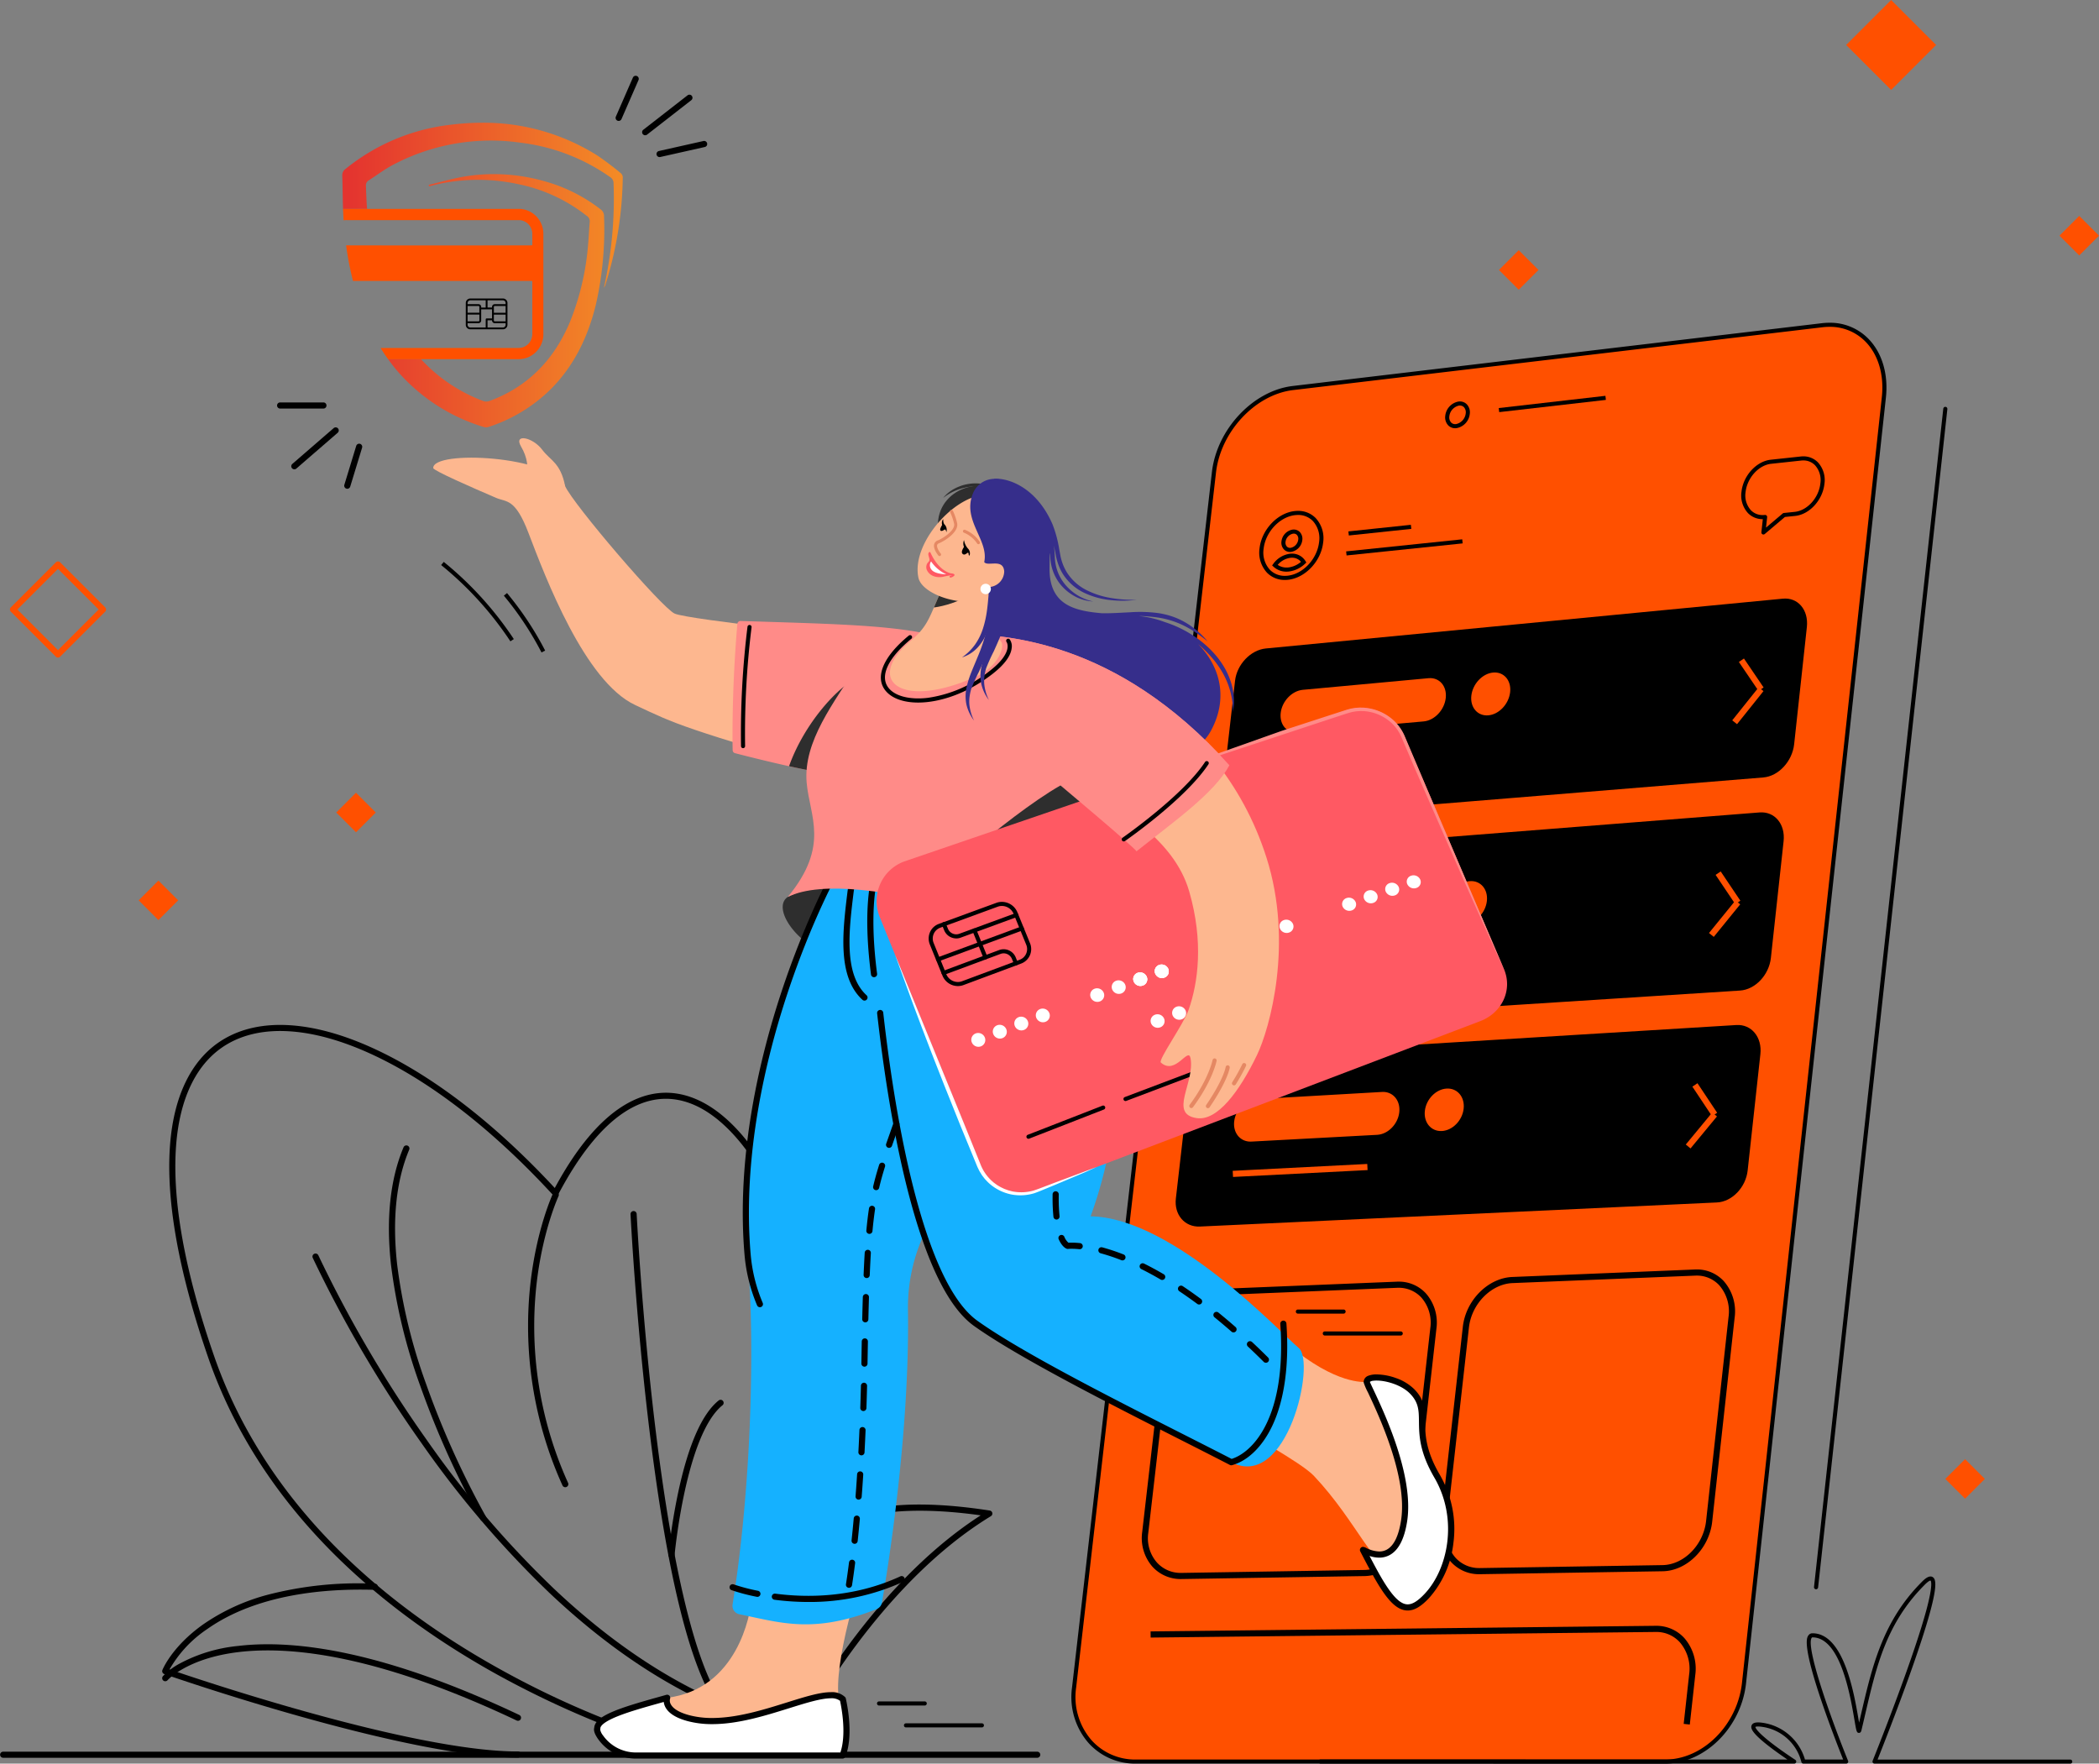 <?xml version="1.0" encoding="UTF-8"?>
<svg xmlns="http://www.w3.org/2000/svg" xmlns:xlink="http://www.w3.org/1999/xlink" id="Group_294" data-name="Group 294" width="598.608" height="502.965" viewBox="0 0 598.608 502.965">
  <rect x="0" y="0" width="598.608" height="502.965" fill="#808080" stroke="none"/>
  <defs>
    <clipPath id="clip-path">
      <path id="Clip_5" data-name="Clip 5" d="M0,0H11.273V11.273H0Z" fill="none"></path>
    </clipPath>
    <linearGradient id="linear-gradient" x1="0.023" y1="0.5" x2="1.161" y2="0.5" gradientUnits="objectBoundingBox">
      <stop offset="0" stop-color="#e4342f"></stop>
      <stop offset="1" stop-color="#f69a24"></stop>
    </linearGradient>
    <linearGradient id="linear-gradient-2" x1="-0.182" y1="0.5" x2="1.295" y2="0.5" xlink:href="#linear-gradient"></linearGradient>
  </defs>
  <path id="Fill_1" data-name="Fill 1" d="M12.828,0,0,12.829,12.828,25.657,25.656,12.829Z" transform="translate(526.499)" fill="#ff5000"></path>
  <g id="Group_293" data-name="Group 293" transform="translate(0 21.639)">
    <path id="Fill_2" data-name="Fill 2" d="M13.7,27.408a.867.867,0,0,1-.619-.257L.256,14.323a.876.876,0,0,1,0-1.238L13.085.256a.876.876,0,0,1,1.238,0L27.152,13.085a.876.876,0,0,1,0,1.238L14.323,27.151A.867.867,0,0,1,13.7,27.408Zm0-25.294h0L2.114,13.7,13.7,25.294,25.295,13.7,13.7,2.114Z" transform="translate(2.837 138.482)" fill="#ff5000"></path>
    <g id="Group_6" data-name="Group 6" transform="translate(587.335 39.936)">
      <path id="Clip_5-2" data-name="Clip 5" d="M0,0H11.273V11.273H0Z" fill="none"></path>
      <g id="Group_6-2" data-name="Group 6" clip-path="url(#clip-path)">
        <path id="Fill_4" data-name="Fill 4" d="M11.273,5.636,5.636,11.273,0,5.636,5.636,0Z" fill="#ff5000"></path>
      </g>
    </g>
    <path id="Fill_7" data-name="Fill 7" d="M11.273,5.636,5.636,11.273,0,5.636,5.636,0Z" transform="translate(554.782 394.495)" fill="#ff5000"></path>
    <path id="Fill_9" data-name="Fill 9" d="M11.273,5.636,5.636,11.273,0,5.636,5.636,0Z" transform="translate(39.543 229.488)" fill="#ff5000"></path>
    <path id="Fill_11" data-name="Fill 11" d="M11.273,5.636,5.636,11.273,0,5.636,5.636,0Z" transform="translate(427.486 49.714)" fill="#ff5000"></path>
    <path id="Fill_13" data-name="Fill 13" d="M11.273,5.636,5.636,11.273,0,5.636,5.636,0Z" transform="translate(95.892 204.438)" fill="#ff5000"></path>
    <path id="Fill_15" data-name="Fill 15" d="M223.892,209a.868.868,0,0,1-.786-1.236,203.363,203.363,0,0,1,15.57-26.227c8.863-12.765,23.056-30.138,41.01-41.675-12.534-1.757-28.825-2.509-39.775,2.7-6.862,3.268-8.364,7.4-8.379,7.444a.868.868,0,0,1-1.653-.526,127.974,127.974,0,0,0,4.805-38.759,163.465,163.465,0,0,0-5.508-38.846c-3.294-12.222-7.9-23.2-13.311-31.758-5.589-8.831-11.947-14.884-18.387-17.506-13.315-5.419-26.56,3.5-38.3,25.782a.868.868,0,0,1-1.407.183C140.425,29.687,122.213,15.641,105.1,7.96,96.927,4.29,89.292,2.222,82.408,1.811c-6.9-.414-12.87.855-17.751,3.766-8.4,5.014-13.4,15-14.439,28.874-1.172,15.613,2.465,35.76,10.809,59.881C67.9,114.194,79.5,132.487,95.52,148.7c12.83,12.99,28.505,24.685,46.589,34.761a256.156,256.156,0,0,0,58.6,23.825.868.868,0,0,1-.2,1.712H.868a.868.868,0,0,1,0-1.735H194.075A268.637,268.637,0,0,1,141.307,185c-18.236-10.156-34.05-21.952-47-35.061C78.1,133.535,66.347,115.016,59.388,94.9,50.966,70.554,47.3,50.172,48.488,34.321,49.574,19.857,54.858,9.4,63.768,4.087,68.953.994,75.263-.352,82.511.078c7.094.423,14.934,2.543,23.3,6.3,17.051,7.654,35.153,21.519,52.406,40.129,6.145-11.386,12.765-19.3,19.691-23.534,6.644-4.062,13.449-4.722,20.225-1.964,13.455,5.477,25.686,24.326,32.719,50.419a165.231,165.231,0,0,1,5.567,39.265,133.417,133.417,0,0,1-3.607,34.617,22.945,22.945,0,0,1,6.131-4.2c9.66-4.7,24.239-5.577,43.334-2.616a.868.868,0,0,1,.318,1.6c-18.635,11.337-33.383,29.321-42.474,42.41a209.889,209.889,0,0,0-14.838,24.766l70.493-.006a.868.868,0,1,1,0,1.735Z" transform="translate(0 270.656)"></path>
    <path id="Fill_17" data-name="Fill 17" d="M116.345,141.852a.872.872,0,0,1-.342-.069c-16.435-6.966-32.76-18.062-48.521-32.977A285.67,285.67,0,0,1,31.034,66.1,356.23,356.23,0,0,1,.077,13.347a.876.876,0,1,1,1.6-.718A354.444,354.444,0,0,0,32.485,65.12,283.8,283.8,0,0,0,68.7,107.546c14.756,13.962,29.993,24.535,45.337,31.463-7.313-12.473-13.4-38.691-18.122-78.042C92.158,29.629,90.722,1.2,90.708.919a.876.876,0,0,1,1.75-.087c.014.283,1.448,28.657,5.2,59.936,3.453,28.791,9.621,65.989,19.4,79.7a.876.876,0,0,1-.713,1.384" transform="translate(89.112 323.737)"></path>
    <path id="Fill_19" data-name="Fill 19" d="M10.614,84.275a.876.876,0,0,1-.8-.518A110.185,110.185,0,0,1,.8,25.116C2.652,10.157,6.934.891,7.116.5A.876.876,0,0,1,8.7,1.247C8.659,1.34,4.34,10.7,2.533,25.4a108.438,108.438,0,0,0,8.88,57.638.876.876,0,0,1-.8,1.235" transform="translate(150.594 318.223)"></path>
    <path id="Fill_21" data-name="Fill 21" d="M26.9,107.148a.875.875,0,0,1-.758-.436,252.01,252.01,0,0,1-17.2-38.136A157.754,157.754,0,0,1,.589,33.99C-.85,20.879.351,9.624,4.158.538a.876.876,0,1,1,1.615.677C2.084,10.021.925,20.978,2.328,33.784a155.954,155.954,0,0,0,8.258,34.184,250.143,250.143,0,0,0,17.071,37.865.876.876,0,0,1-.757,1.315" transform="translate(110.916 305.04)"></path>
    <path id="Fill_23" data-name="Fill 23" d="M.877,45.073c-.027,0-.053,0-.08,0A.876.876,0,0,1,0,44.118,168.838,168.838,0,0,1,2.935,25.647C5.81,12.535,9.624,3.972,14.27.2a.876.876,0,1,1,1.1,1.359C4.961,10.018,1.779,43.935,1.748,44.277a.876.876,0,0,1-.871.8" transform="translate(190.635 377.595)"></path>
    <path id="Fill_25" data-name="Fill 25" d="M.586,25.837a.876.876,0,0,1-.523-1.152c.109-.271,2.762-6.723,11.625-13.014a58.757,58.757,0,0,1,18.5-8.476A103.155,103.155,0,0,1,60.684.07a.876.876,0,0,1-.027,1.751h-.029c-13.934-.441-33.542,1.137-47.81,11.2A34.455,34.455,0,0,0,2.093,24.5c8.257,2.838,69.207,23.418,99.373,23.418a.876.876,0,1,1,0,1.752C68.933,49.674,1.265,26.075.586,25.837Z" transform="translate(46.257 429.944)"></path>
    <path id="Fill_27" data-name="Fill 27" d="M101.466,21.829a.875.875,0,0,1-.375-.085C83.328,13.324,67.029,7.484,52.647,4.388,41.164,1.915,30.877,1.176,22.071,2.193,7.147,3.916,1.6,10.176,1.541,10.239A.876.876,0,0,1,.208,9.1,18.968,18.968,0,0,1,5.121,5.434,44.323,44.323,0,0,1,21.62.483C30.618-.592,41.11.13,52.8,2.63c14.566,3.114,31.065,9.012,49.037,17.532a.876.876,0,0,1-.376,1.668" transform="translate(46.257 447.285)"></path>
    <path id="Fill_29" data-name="Fill 29" d="M.585,337.2a.6.6,0,0,1-.064,0A.584.584,0,0,1,0,336.557L36.866.52a.584.584,0,1,1,1.161.127L1.164,336.684a.584.584,0,0,1-.58.52" transform="translate(517.335 94.393)"></path>
    <path id="Fill_31" data-name="Fill 31" d="M168.69,409.755H17.744c-11.076,0-18.951-9.451-17.591-21.118L40.039,42.083C41.4,30.119,51.479,19.348,62.555,18.034L213.5.125c11.075-1.314,18.951,7.884,17.591,20.536L191.206,387.392c-1.36,12.355-11.441,22.363-22.516,22.363" transform="translate(306.162 70.987)" fill="#ff5000"></path>
    <path id="Fill_33" data-name="Fill 33" d="M169.277,410.921H18.33a17.83,17.83,0,0,1-13.523-5.947A19.928,19.928,0,0,1,.159,389.152L40.045,42.6c1.387-12.2,11.717-23.22,23.027-24.562L214.018.128A18.184,18.184,0,0,1,216.151,0,15.224,15.224,0,0,1,227.1,4.4c4.009,3.966,5.891,10.128,5.162,16.907L192.372,388.038C190.984,400.656,180.623,410.921,169.277,410.921ZM216.145,1.168a17.037,17.037,0,0,0-1.989.119L63.21,19.2c-10.8,1.282-20.675,11.839-22,23.535L1.319,389.287a18.775,18.775,0,0,0,4.36,14.91,16.675,16.675,0,0,0,12.651,5.557H169.277c10.77,0,20.61-9.8,21.936-21.843L231.1,21.181c.691-6.423-1.066-12.237-4.822-15.951A14.084,14.084,0,0,0,216.145,1.168Z" transform="translate(305.576 70.405)"></path>
    <path id="Fill_35" data-name="Fill 35" d="M154.358,51.021,6.918,63.065C2.6,63.418-.471,59.935.06,55.285L3.686,23.437c.53-4.662,4.46-8.779,8.778-9.2L159.9.033c4.318-.416,7.388,3.212,6.858,8.1l-3.626,33.414c-.53,4.879-4.46,9.119-8.778,9.472" transform="translate(348.536 149.059)"></path>
    <path id="Fill_37" data-name="Fill 37" d="M40.807,12.348,4.972,15.531c-3.1.276-5.31-2.225-4.929-5.586S3.248,3.624,6.351,3.337L42.187.022c3.1-.287,5.31,2.245,4.929,5.655s-3.205,6.4-6.309,6.671" transform="translate(365.193 171.752)" fill="#ff5000"></path>
    <path id="Fill_39" data-name="Fill 39" d="M.151,4.3,0,2.55,29.608,0l.151,1.746Z" transform="translate(364.776 193.296)" fill="#ff5000"></path>
    <path id="Fill_41" data-name="Fill 41" d="M5.609,9.247,0,.984,1.45,0,7.058,8.263Z" transform="translate(495.902 166.157)" fill="#ff5000"></path>
    <path id="Fill_43" data-name="Fill 43" d="M1.368,10.522,0,9.428,7.539,0,8.907,1.094Z" transform="translate(494.013 174.365)" fill="#ff5000"></path>
    <path id="Fill_45" data-name="Fill 45" d="M11.106,5.622C10.731,9,7.95,11.952,4.9,12.223S-.333,9.989.042,6.625,3.2.3,6.253.022s5.228,2.225,4.853,5.6" transform="translate(419.564 170.141)" fill="#ff5000"></path>
    <path id="Fill_47" data-name="Fill 47" d="M154.358,50.816,6.918,60.27C2.6,60.547-.471,57.018.06,52.387L3.686,20.666c.53-4.643,4.46-8.684,8.778-9.024L159.9.022c4.318-.34,7.388,3.334,6.858,8.206l-3.626,33.287c-.53,4.86-4.46,9.024-8.778,9.3" transform="translate(341.902 210.035)"></path>
    <path id="Fill_49" data-name="Fill 49" d="M40.807,12.292,4.972,14.846c-3.1.221-5.31-2.313-4.929-5.661A7.385,7.385,0,0,1,6.351,2.7L42.187.015c3.1-.232,5.31,2.333,4.929,5.729s-3.205,6.327-6.309,6.548" transform="translate(358.559 230.924)" fill="#ff5000"></path>
    <path id="Fill_51" data-name="Fill 51" d="M.12,5.38,0,3.633,52.982,0l.12,1.748Z" transform="translate(358.158 250.587)" fill="#ff5000"></path>
    <path id="Fill_53" data-name="Fill 53" d="M5.609,9.322,0,.977,1.454,0,7.063,8.344Z" transform="translate(489.267 226.886)" fill="#ff5000"></path>
    <path id="Fill_55" data-name="Fill 55" d="M1.359,10.383,0,9.279,7.539,0,8.9,1.1Z" transform="translate(487.384 235.167)" fill="#ff5000"></path>
    <path id="Fill_57" data-name="Fill 57" d="M11.106,5.688C10.731,9.049,7.95,11.95,4.9,12.168S-.333,9.847.042,6.5,3.2.243,6.253.014s5.228,2.311,4.853,5.674" transform="translate(412.931 229.637)" fill="#ff5000"></path>
    <path id="Fill_59" data-name="Fill 59" d="M154.358,50.613,6.918,57.482C2.6,57.683-.471,54.108.06,49.5L3.686,17.9c.53-4.624,4.46-8.589,8.778-8.853L159.9.013c4.318-.265,7.388,3.456,6.858,8.31l-3.626,33.16c-.53,4.841-4.46,8.929-8.778,9.13" transform="translate(335.28 270.674)"></path>
    <path id="Fill_61" data-name="Fill 61" d="M40.807,12.237,4.971,14.163c-3.1.167-5.31-2.4-4.928-5.735A7.214,7.214,0,0,1,6.351,2.066L42.187.009c3.1-.178,5.31,2.421,4.929,5.8s-3.205,6.259-6.309,6.425" transform="translate(351.936 289.763)" fill="#ff5000"></path>
    <path id="Fill_63" data-name="Fill 63" d="M.09,3.708,0,1.958,38.373,0l.09,1.749Z" transform="translate(351.551 310.307)" fill="#ff5000"></path>
    <path id="Fill_65" data-name="Fill 65" d="M5.609,9.4,0,.971,1.458,0,7.067,8.426Z" transform="translate(482.642 287.282)" fill="#ff5000"></path>
    <path id="Fill_67" data-name="Fill 67" d="M1.351,10.245,0,9.13,7.539,0,8.89,1.116Z" transform="translate(480.766 295.635)" fill="#ff5000"></path>
    <path id="Fill_69" data-name="Fill 69" d="M11.106,5.755C10.731,9.1,7.95,11.95,4.9,12.115S-.333,9.707.042,6.37,3.2.184,6.253.008s5.228,2.4,4.853,5.747" transform="translate(406.308 288.799)" fill="#ff5000"></path>
    <path id="Fill_71" data-name="Fill 71" d="M2.861,7.636a2.734,2.734,0,0,1-1.976-.8A3.315,3.315,0,0,1,.025,4.089,4.622,4.622,0,0,1,3.813.022,3.238,3.238,0,0,1,4.192,0,2.723,2.723,0,0,1,6.158.8a3.32,3.32,0,0,1,.861,2.753A4.615,4.615,0,0,1,3.23,7.615,3.217,3.217,0,0,1,2.861,7.636ZM4.189,1.168a2.017,2.017,0,0,0-.241.014A3.512,3.512,0,0,0,1.186,4.218a2.166,2.166,0,0,0,.523,1.793,1.592,1.592,0,0,0,1.15.457A2.121,2.121,0,0,0,3.1,6.455,3.508,3.508,0,0,0,5.859,3.42a2.167,2.167,0,0,0-.525-1.8A1.584,1.584,0,0,0,4.189,1.168Z" transform="translate(412.145 92.851)"></path>
    <path id="Fill_73" data-name="Fill 73" d="M.133,4.65,0,3.49,30.426,0l.133,1.161Z" transform="translate(427.419 91.244)"></path>
    <path id="Fill_75" data-name="Fill 75" d="M7.292,19.7a6.986,6.986,0,0,1-5.09-2.06A8.431,8.431,0,0,1,.067,10.68C.671,5.35,5.179.581,10.118.05a8.471,8.471,0,0,1,.9-.049,6.939,6.939,0,0,1,5.037,2.031,8.457,8.457,0,0,1,2.15,7c-.6,5.355-5.115,10.121-10.055,10.626A8.27,8.27,0,0,1,7.292,19.7Zm3.722-18.53a7.289,7.289,0,0,0-.771.042c-4.426.476-8.47,4.783-9.015,9.6a7.27,7.27,0,0,0,1.8,6A5.858,5.858,0,0,0,7.3,18.53a7.32,7.32,0,0,0,.735-.038c4.424-.453,8.466-4.757,9.012-9.6a7.3,7.3,0,0,0-1.817-6.042A5.806,5.806,0,0,0,11.014,1.168Z" transform="translate(359.141 124.055)"></path>
    <path id="Fill_77" data-name="Fill 77" d="M2.468,6.391a2.37,2.37,0,0,1-1.724-.7A2.793,2.793,0,0,1,.022,3.382,3.84,3.84,0,0,1,3.227.016,2.83,2.83,0,0,1,3.524,0,2.37,2.37,0,0,1,5.243.7a2.8,2.8,0,0,1,.724,2.31A3.837,3.837,0,0,1,2.761,6.375,2.717,2.717,0,0,1,2.468,6.391ZM3.524,1.167a1.668,1.668,0,0,0-.175.01A2.709,2.709,0,0,0,1.182,3.514a1.644,1.644,0,0,0,.391,1.354,1.225,1.225,0,0,0,.891.356,1.631,1.631,0,0,0,.176-.01A2.708,2.708,0,0,0,4.807,2.877a1.64,1.64,0,0,0-.392-1.355A1.222,1.222,0,0,0,3.524,1.167Z" transform="translate(365.435 129.377)"></path>
    <path id="Fill_79" data-name="Fill 79" d="M4.119,5.137A5.38,5.38,0,0,1,.384,3.716L0,3.36l.312-.42A7.017,7.017,0,0,1,5.1.028,5.307,5.307,0,0,1,5.639,0,4.446,4.446,0,0,1,9.519,2.13l.248.4-.347.326A8.132,8.132,0,0,1,4.774,5.1,6.228,6.228,0,0,1,4.119,5.137ZM5.65,1.167a4.194,4.194,0,0,0-.433.023A5.765,5.765,0,0,0,1.6,3.2a4.357,4.357,0,0,0,2.525.766,5.253,5.253,0,0,0,.528-.027,6.85,6.85,0,0,0,3.587-1.6A3.286,3.286,0,0,0,5.65,1.167Z" transform="translate(362.789 136.25)"></path>
    <path id="Fill_81" data-name="Fill 81" d="M.123,3.043,0,1.881,17.822,0l.123,1.162Z" transform="translate(384.543 128.03)"></path>
    <path id="Fill_83" data-name="Fill 83" d="M.121,4.6,0,3.439,33.106,0l.121,1.162Z" transform="translate(383.903 132.168)"></path>
    <path id="Fill_85" data-name="Fill 85" d="M6.313,22.288a.585.585,0,0,1-.58-.647l.406-3.73H6.11a5.762,5.762,0,0,1-4.18-1.7A7.434,7.434,0,0,1,.056,10.093C.555,5.5,4.3,1.4,8.4.962L16.959.039A6.787,6.787,0,0,1,17.678,0a5.732,5.732,0,0,1,4.145,1.682,7.476,7.476,0,0,1,1.891,6.161c-.5,4.62-4.242,8.723-8.344,9.147l-2.933.3L6.69,22.15A.583.583,0,0,1,6.313,22.288Zm.48-5.583a.582.582,0,0,1,.581.647l-.321,2.963,4.77-4.03a.576.576,0,0,1,.317-.135l3.112-.321c3.583-.371,6.859-4.009,7.3-8.111A6.322,6.322,0,0,0,21,2.508a4.593,4.593,0,0,0-3.324-1.341,5.512,5.512,0,0,0-.59.032l-8.562.923c-3.585.387-6.862,4.019-7.305,8.1a6.276,6.276,0,0,0,1.541,5.165,4.628,4.628,0,0,0,3.358,1.358,5.569,5.569,0,0,0,.573-.03l.046,0Z" transform="translate(496.594 108.506)"></path>
    <path id="Fill_87" data-name="Fill 87" d="M11.354,86.913h-.192A10.746,10.746,0,0,1,3.1,83.39,12.869,12.869,0,0,1,.094,73.246l6.4-56.9c.848-7.549,7.18-13.921,14.115-14.2L72.725.011C72.887,0,73.052,0,73.215,0a10.383,10.383,0,0,1,7.675,3.307,13.082,13.082,0,0,1,3.118,10.427l-6.4,58.188c-.847,7.688-7.188,14.034-14.136,14.146l-52.117.844ZM73.191,1.752c-.13,0-.263,0-.4.008L20.678,3.888c-6.108.249-11.69,5.924-12.444,12.65l-6.4,56.9A11.124,11.124,0,0,0,4.4,82.213a9.042,9.042,0,0,0,6.789,2.948h.139l52.117-.844c6.1-.1,11.669-5.744,12.423-12.586l6.4-58.188A11.338,11.338,0,0,0,79.609,4.5,8.674,8.674,0,0,0,73.191,1.752Z" transform="translate(410.689 340.393)"></path>
    <path id="Fill_89" data-name="Fill 89" d="M11.155,84.819A10.843,10.843,0,0,1,3,81.274a12.4,12.4,0,0,1-2.908-9.8l6.4-55.463C7.34,8.645,13.672,2.421,20.607,2.138L72.725.011C72.89,0,73.058,0,73.223,0a10.477,10.477,0,0,1,7.763,3.329,12.621,12.621,0,0,1,3.019,10.08l-6.4,56.747c-.849,7.507-7.19,13.705-14.136,13.818l-52.117.843ZM73.2,1.752c-.136,0-.27,0-.408.008L20.678,3.888c-6.109.25-11.692,5.779-12.445,12.325l-6.4,55.463A10.516,10.516,0,0,0,4.3,80.1a9.053,9.053,0,0,0,6.807,2.97l.218,0,52.117-.843c6.1-.1,11.671-5.6,12.424-12.262l6.4-56.747A10.871,10.871,0,0,0,79.7,4.522,8.767,8.767,0,0,0,73.2,1.752Z" transform="translate(325.641 343.865)"></path>
    <path id="Fill_91" data-name="Fill 91" d="M153.777,28.159l-1.741-.193L153.6,13.8a11.563,11.563,0,0,0-2.643-9.077,8.976,8.976,0,0,0-6.744-2.969h-.108L.02,3.353,0,1.6,144.088,0a10.762,10.762,0,0,1,8.17,3.544,13.311,13.311,0,0,1,3.085,10.445Z" transform="translate(328.131 442.02)"></path>
    <path id="Fill_93" data-name="Fill 93" d="M22.236,1.168H.584A.584.584,0,0,1,.584,0H22.236a.584.584,0,0,1,0,1.168" transform="translate(257.789 469.831)"></path>
    <path id="Fill_95" data-name="Fill 95" d="M13.616,1.168H.584A.584.584,0,0,1,.584,0H13.616a.584.584,0,1,1,0,1.168" transform="translate(250.109 463.584)"></path>
    <path id="Fill_97" data-name="Fill 97" d="M22.236,1.168H.584A.584.584,0,0,1,.584,0H22.236a.584.584,0,0,1,0,1.168" transform="translate(377.237 358.069)"></path>
    <path id="Fill_99" data-name="Fill 99" d="M13.616,1.168H.584A.584.584,0,0,1,.584,0H13.616a.584.584,0,1,1,0,1.168" transform="translate(369.557 351.822)"></path>
    <path id="Fill_103" data-name="Fill 103" d="M53.922,47.487c-1.5-9.663,5.27-34.008,11.1-47.027C61.374-3.048,28.788,14.5,29.014,19.313c-.3,3.961-3.98,25.366-24.044,27.862,0,0-14.158,10.274,5.322,11.279,11.086.572,43.631-10.967,43.631-10.967" transform="translate(185.297 415.373)" fill="#fdb78f"></path>
    <path id="Fill_105" data-name="Fill 105" d="M11.14,17.2H70.007c1.792-4.585,1.137-11.254.081-16.066-5.1-5.278-27.477,9.888-44.077,5.4C18.522,4.5,19.988.732,19.988.732,11.154,3.236,0,6.026.061,9.454c-.219.48.168,1.43.925,2.518A12.344,12.344,0,0,0,11.14,17.2" transform="translate(170.279 461.816)" fill="#fff"></path>
    <path id="Fill_107" data-name="Fill 107" d="M70.883,18.941H12.017a13.211,13.211,0,0,1-10.874-5.6c-.949-1.366-1.3-2.4-1.078-3.175.174-3.444,7.315-5.7,18.189-8.741.963-.269,1.7-.475,2.372-.667a.887.887,0,0,1,.238-.032.875.875,0,0,1,.817,1.193,2.089,2.089,0,0,0,.231,1.552c.473.892,1.759,2.151,5.2,3.082a25.271,25.271,0,0,0,6.577.809c7.174,0,14.721-2.363,21.38-4.448C60.067,1.35,64.38,0,67.536,0a5.356,5.356,0,0,1,4.057,1.391.877.877,0,0,1,.226.421c.688,3.131,2.052,11.014-.12,16.573A.871.871,0,0,1,70.883,18.941ZM19.894,2.785l-.837.235-.33.093C14.538,4.284,10.208,5.5,6.891,6.812c-4.607,1.829-5.086,3.054-5.078,3.5a.877.877,0,0,1-.061.337,3.951,3.951,0,0,0,.829,1.7,11.458,11.458,0,0,0,9.436,4.849H70.269c1.674-5,.485-11.972-.1-14.738a4,4,0,0,0-2.626-.715c-2.846,0-7.265,1.384-11.944,2.849C48.815,6.708,41.13,9.114,33.7,9.115a27.031,27.031,0,0,1-7.042-.872c-3.3-.894-5.435-2.251-6.335-4.032a4.132,4.132,0,0,1-.43-1.426Z" transform="translate(169.402 460.947)"></path>
    <path id="Fill_109" data-name="Fill 109" d="M21.346,37.418C17.734,33.594,0,23.89,0,23.89,1.011,18.939,6.808,1.76,14.012,0,27.749,11.576,35.719,10.666,36.473,10.729c20.459-.9,17.5,51.13,8.5,53.241-5.981,1.4-10.908-13.089-23.623-26.552" transform="translate(353.3 361.777)" fill="#fdb78f"></path>
    <path id="Fill_111" data-name="Fill 111" d="M11.732,40.788C14.028,25.521,1.324,2.771,1.059,1.305,1.01-1.115,9.9-.12,13.914,3.876c6.078,6.047-.688,10.727,7.2,24.258,7.235,12.41,3.833,27.076-2.951,34.213-5.22,5.492-8.621,4.365-14.589-6.4-1.2-2.165-2.388-4.442-3.567-6.728-.321-.624,9.429,6.835,11.725-8.432" transform="translate(388.714 371.2)" fill="#fff"></path>
    <path id="Fill_113" data-name="Fill 113" d="M13.628,67.325a4.863,4.863,0,0,1-.614-.039c-2.876-.367-5.58-3.276-9.331-10.039C2.42,54.968,1.173,52.566.1,50.494A.9.9,0,0,1,.25,49.449a.813.813,0,0,1,.6-.271,2.053,2.053,0,0,1,.847.269,8.984,8.984,0,0,0,3.786,1.048,4.479,4.479,0,0,0,2.12-.5C9.67,48.9,11.06,46.054,11.741,41.53,13.6,29.2,5.37,11.7,2.274,5.117l0,0a17.322,17.322,0,0,1-1.2-2.776A.906.906,0,0,1,1.058,2.2,1.936,1.936,0,0,1,2.378.384,6.346,6.346,0,0,1,4.784,0a16.931,16.931,0,0,1,5.467,1.031,14.066,14.066,0,0,1,5.155,3.1c3.1,3.086,3.134,5.946,3.171,9.259.041,3.648.093,8.187,4.169,15.179A30.824,30.824,0,0,1,26.639,48.2a28.287,28.287,0,0,1-6.966,15.619C17.371,66.244,15.507,67.325,13.628,67.325ZM2.741,51.776h0C3.69,53.6,4.476,55.064,5.215,56.4c3.354,6.049,5.828,8.871,8.021,9.151a3.02,3.02,0,0,0,.373.023c1.374,0,2.853-.911,4.795-2.954,6.754-7.106,9.659-21.455,2.83-33.169-4.31-7.392-4.364-12.187-4.407-16.039-.035-3.168-.06-5.458-2.655-8.039C11.807,3.018,7.553,1.749,4.749,1.749a6.828,6.828,0,0,0-.94.059,1.836,1.836,0,0,0-.976.325c.138.355.587,1.31,1.022,2.233,3.159,6.718,11.551,24.56,9.617,37.425-.768,5.1-2.465,8.384-5.045,9.749a6.222,6.222,0,0,1-2.943.714,8.736,8.736,0,0,1-2.743-.479Z" transform="translate(387.839 370.327)"></path>
    <path id="Fill_115" data-name="Fill 115" d="M73.921,57.883a20.864,20.864,0,0,0-1.8-4.024,25.51,25.51,0,0,0-2.551-3.591,29.864,29.864,0,0,0-6.623-5.7,32.775,32.775,0,0,0-7.84-3.687A28.94,28.94,0,0,0,47.6,39.135a46.155,46.155,0,0,1,5.589.461,24.409,24.409,0,0,1,3.833.885,24.657,24.657,0,0,1,3.653,1.479,31.425,31.425,0,0,1,3.431,2.015c1.108.748,2.166,1.574,3.234,2.409a27.29,27.29,0,0,0-2.854-2.9,23.79,23.79,0,0,0-3.336-2.393,21.121,21.121,0,0,0-3.746-1.752,23.864,23.864,0,0,0-4.018-1,39.841,39.841,0,0,0-8.17-.255c-2.7.128-5.362.323-8.07.275h0c-8.172-.7-15-2.555-14.908-12.862.037-4.117.125-5.26.223-3.209A13.207,13.207,0,0,0,24.22,28.5l.207.351.222.342c.144.23.31.446.471.664a13.763,13.763,0,0,0,1.067,1.222,13.424,13.424,0,0,0,1.2,1.086,15.015,15.015,0,0,0,1.315.925A12.274,12.274,0,0,0,34.687,35,14.066,14.066,0,0,1,27.951,31.5,12.729,12.729,0,0,1,26.9,30.423a13.278,13.278,0,0,1-1.692-2.468,12.2,12.2,0,0,1-1.06-2.776,13.682,13.682,0,0,1-.409-2.954q-.061-1.595-.258-3.184c.1.481.2.962.294,1.446l.36,1.848a16.792,16.792,0,0,0,.521,1.872,14.329,14.329,0,0,0,.747,1.8,12.457,12.457,0,0,0,.99,1.685,14.739,14.739,0,0,0,5.9,4.922,22.9,22.9,0,0,0,7.32,1.994,31.1,31.1,0,0,0,3.767.181,26.944,26.944,0,0,0,3.743-.29c-.624.034-1.248.034-1.87.022s-1.244-.036-1.864-.08A34.043,34.043,0,0,1,39.694,34a23.9,23.9,0,0,1-6.965-2.264,14.187,14.187,0,0,1-5.344-4.712,13.707,13.707,0,0,1-1.552-3.213,15.521,15.521,0,0,1-.468-1.736l-.34-1.828a34.185,34.185,0,0,0-1.963-7.312C18.406,2.276,10.289-.268,6.485.022c0,0-14.742,32.155.229,54.983,16.615,25.335,52.745,33.016,61.532,16.9,5.08-9.318,2.618-18.41-3.614-24.732A35.384,35.384,0,0,1,68.6,51.1a26.082,26.082,0,0,1,2.487,3.381,23.6,23.6,0,0,1,1.9,3.739,22.719,22.719,0,0,1,1.571,8.307,17.8,17.8,0,0,0-.634-8.642" transform="translate(277.076 114.889)" fill="#362e8b"></path>
    <path id="Fill_117" data-name="Fill 117" d="M1.454,8.59c-4.132,2.742,1.009,11.5,9.579,15.611s58.881,11.477,85.314,7.531C111.609,29.842,40.075-2.462,26.753.15a117.332,117.332,0,0,0-25.3,8.44" transform="translate(223.216 225.568)" fill="#2e2e2e"></path>
    <path id="Fill_119" data-name="Fill 119" d="M1.965,213.007a2.455,2.455,0,0,1-1.934-2.792c5.43-33.856,6.411-74.927,4.283-99.716C-.353,56.115,28.5,2.094,30.037,0c58.773,0,64.9,24.794,64.9,24.794-2.906,8.3-27.828,53.019-40.2,79.555a50.062,50.062,0,0,0-4.7,21.927c.553,35.922-6.063,75.67-7.419,83.4a2.457,2.457,0,0,1-1.51,1.86c-17.987,7.149-27.4,3.865-39.142,1.466" transform="translate(208.897 225.718)" fill="#15b1ff"></path>
    <path id="Fill_121" data-name="Fill 121" d="M4.885,126.32a.876.876,0,0,1-.809-.539A47.2,47.2,0,0,1,.507,111.449C-1.935,83,4.91,54.847,11.081,36.241,17.7,16.274,25.342,1.789,26.4.357a.876.876,0,0,1,1.411,1.038c-.589.8-8.131,14.5-15.063,35.4C6.624,55.243-.164,83.146,2.252,111.3a45.477,45.477,0,0,0,3.44,13.807.876.876,0,0,1-.808,1.213" transform="translate(211.832 224.842)"></path>
    <path id="Fill_123" data-name="Fill 123" d="M0,2.163C.995,39.641,9.436,117.446,30.243,132.345c15.534,11.123,52.54,29.091,72.915,39.619,15.907,8.219,24.208-28.463,19.238-32.574S86.691,102.18,63.039,101.838c20.136-55.8-9.625-84.121-29.321-95.344C22.8.269,11.449-2.111,0,2.163" transform="translate(247.993 223.405)" fill="#15b1ff"></path>
    <path id="Fill_125" data-name="Fill 125" d="M24.962,24.843A27.467,27.467,0,0,1,10.6,20.52C4.173,16.333.509,9.557,0,.927A.876.876,0,1,1,1.75.825c.481,8.168,3.778,14.3,9.8,18.228a25.448,25.448,0,0,0,13.976,4.029.876.876,0,0,1,.058,1.751c-.2.007-.41.01-.623.01" transform="translate(267.08 229.054)"></path>
    <path id="Fill_127" data-name="Fill 127" d="M75.426,133.376a.869.869,0,0,1-.618-.257c-1.518-1.514-3.04-2.988-4.524-4.38a.876.876,0,1,1,1.2-1.277c1.511,1.418,3.046,2.9,4.561,4.417a.876.876,0,0,1-.618,1.5ZM66.2,124.724a.875.875,0,0,1-.577-.217c-1.608-1.41-3.225-2.775-4.805-4.058a.876.876,0,1,1,1.1-1.36c1.6,1.3,3.238,2.682,4.856,4.1a.876.876,0,0,1-.578,1.535Zm-9.824-7.959a.869.869,0,0,1-.521-.173c-1.721-1.276-3.448-2.494-5.133-3.618a.876.876,0,0,1,.972-1.457c1.714,1.144,3.465,2.378,5.2,3.668a.875.875,0,0,1,.182,1.225A.879.879,0,0,1,56.378,116.765Zm-10.526-7a.873.873,0,0,1-.442-.12c-1.838-1.078-3.69-2.081-5.505-2.982a.875.875,0,1,1,.778-1.569c1.845.914,3.733,1.937,5.613,3.039a.875.875,0,0,1-.444,1.631Zm-11.333-5.582a.872.872,0,0,1-.32-.061,56.391,56.391,0,0,0-5.9-1.97.876.876,0,0,1,.228-1.722.884.884,0,0,1,.23.031,58.214,58.214,0,0,1,6.088,2.031.876.876,0,0,1-.32,1.691Zm-12.2-3.19c-.027,0-.056,0-.088,0-.8-.081-1.547-.121-2.21-.121a9.285,9.285,0,0,0-.986.041.891.891,0,0,1-.394-.043c-.3-.1-1.346-.6-2.3-2.713a.877.877,0,0,1,.8-1.237.878.878,0,0,1,.8.515,4.333,4.333,0,0,0,1.186,1.713c.269-.018.571-.027.9-.027.73,0,1.532.044,2.384.13a.876.876,0,0,1-.086,1.748ZM15.71,92.535a.873.873,0,0,1-.87-.785,52.188,52.188,0,0,1-.249-5.334c0-.351,0-.716.008-1.084a.879.879,0,0,1,.875-.863h.013a.876.876,0,0,1,.863.888c-.005.361-.008.717-.008,1.059a50.183,50.183,0,0,0,.24,5.152.878.878,0,0,1-.781.962A.762.762,0,0,1,15.71,92.535ZM15.8,79.9l-.073,0a.877.877,0,0,1-.8-.945c.164-1.99.391-4.12.672-6.329a.871.871,0,0,1,.98-.758.875.875,0,0,1,.758.979c-.279,2.187-.5,4.29-.664,6.251A.88.88,0,0,1,15.8,79.9Zm1.577-12.55a.826.826,0,0,1-.14-.012.875.875,0,0,1-.725-1c.264-1.637.557-3.341.872-5.063.073-.4.141-.791.2-1.17a.881.881,0,0,1,.861-.738.863.863,0,0,1,.142.012.878.878,0,0,1,.727,1c-.072.446-.14.841-.208,1.209-.315,1.724-.607,3.415-.866,5.026A.872.872,0,0,1,17.375,67.355ZM19.086,54.83h-.04a.875.875,0,0,1-.836-.913c.035-.8.052-1.612.052-2.4,0-1.259-.044-2.546-.13-3.824a.876.876,0,0,1,.815-.932l.064,0a.875.875,0,0,1,.868.817c.089,1.313.134,2.639.134,3.942,0,.827-.018,1.661-.054,2.477A.874.874,0,0,1,19.086,54.83Zm-.836-12.6a.874.874,0,0,1-.862-.728c-.343-2-.8-4.05-1.345-6.1a.876.876,0,0,1,1.692-.455c.563,2.1,1.028,4.2,1.381,6.255a.876.876,0,0,1-.715,1.012A.933.933,0,0,1,18.25,42.232ZM15,30.019a.877.877,0,0,1-.825-.582c-.672-1.889-1.446-3.85-2.3-5.83a.876.876,0,1,1,1.607-.7c.867,2.005,1.656,4,2.344,5.939A.877.877,0,0,1,15,30.019Zm-5-11.62a.874.874,0,0,1-.786-.486C8.359,16.178,7.4,14.354,6.3,12.335a.876.876,0,1,1,1.538-.84c1.109,2.033,2.073,3.877,2.947,5.638a.876.876,0,0,1-.394,1.174A.879.879,0,0,1,10.006,18.4ZM3.98,7.269a.877.877,0,0,1-.762-.444L2.84,6.163C1.857,4.437.929,2.807.106,1.294A.876.876,0,0,1,1.646.457c.78,1.435,1.662,2.987,2.6,4.63l.119.21.378.663a.877.877,0,0,1-.76,1.31Z" transform="translate(285.59 233.625)"></path>
    <path id="Fill_129" data-name="Fill 129" d="M6.024,43.443a.873.873,0,0,1-.592-.231C-1.787,36.578-.2,23.673,1.193,12.286A84.969,84.969,0,0,0,2.125.9.876.876,0,0,1,3.877.853,86.031,86.031,0,0,1,2.932,12.5C1.586,23.467.061,35.9,6.617,41.922a.876.876,0,0,1-.593,1.521" transform="translate(240.516 220.276)"></path>
    <path id="Fill_131" data-name="Fill 131" d="M1.929,27.994a.876.876,0,0,1-.867-.763C.11,19.929-.687,9.4.916.717a.876.876,0,0,1,1.723.318C1.077,9.5,1.864,19.827,2.8,27a.876.876,0,0,1-.755.982.9.9,0,0,1-.114.007" transform="translate(247.336 229.054)"></path>
    <path id="Fill_133" data-name="Fill 133" d="M13.077,13.66c-1.3-6.7-4.214-7.277-6.547-10.393C3.864-.293-1.76-1.472.54,2.429,4.235,8.7,1.06,13.66,1.06,13.66Z" transform="translate(148.09 103.337)" fill="#fdb78f"></path>
    <path id="Fill_135" data-name="Fill 135" d="M127.321,52.077c-3.555-.457-54.743-5.877-58.484-7.612S39.923,13.3,37.612,8.116C33.735-.577-.2-2.278,0,2.971c.028.712,11.145,5.587,17.919,8.492,2.979,1.278,5.435.015,9.246,10.019,4.852,12.738,16.068,42.336,30.4,49.048,12.211,5.72,12.21,6.085,62.387,20.932,0,0,16.79-38.173,7.372-39.385" transform="translate(123.555 108.881)" fill="#fdb78f"></path>
    <path id="Fill_137" data-name="Fill 137" d="M55.042,3.561C43.031,1.072,26.411.774,2.313,0a.907.907,0,0,0-.932.826C-.188,19.112-.025,33.6.037,36.842A.9.9,0,0,0,.71,37.7c4.063,1.057,25.754,6.615,31.146,6.157C59.475,29.209,55.042,3.561,55.042,3.561" transform="translate(208.905 155.455)" fill="#ff8b88"></path>
    <path id="Fill_139" data-name="Fill 139" d="M17.595,27.057c.193-.112.389-.222.578-.335.27-.161.533-.324.8-.486.116-.072.234-.142.348-.214.307-.193.606-.388.9-.584l.192-.125q.49-.326.963-.657l.09-.062q.5-.353.989-.712l.024-.017q1-.737,1.919-1.5h0c-.026-.208-.053-.416-.076-.622-.007-.06-.014-.12-.02-.18q-.05-.464-.091-.923c0-.052-.008-.1-.013-.156-.026-.316-.05-.631-.069-.943v-.005c-.02-.32-.034-.639-.046-.955,0-.044,0-.088,0-.131q-.017-.471-.022-.938c0-.022,0-.045,0-.067q-.011-.98.025-1.937c0-.012,0-.024,0-.036a39.837,39.837,0,0,1,1.206-8.35L20.282,0C13.989,2.672,4.3,13.567,0,25.656c6.5,1.433,13.084,2.661,15.735,2.436q.634-.336,1.246-.681c.208-.117.41-.236.615-.355" transform="translate(225.027 171.216)" fill="#2e2e2e"></path>
    <path id="Fill_141" data-name="Fill 141" d="M19.748,22.651A96.789,96.789,0,0,0,0,.9L.744,0A97.949,97.949,0,0,1,20.727,22.015Z" transform="translate(125.81 138.606)"></path>
    <path id="Fill_143" data-name="Fill 143" d="M10.737,16.934A90.025,90.025,0,0,0,0,.743L.9,0A91.184,91.184,0,0,1,11.776,16.4Z" transform="translate(143.695 147.496)"></path>
    <path id="Fill_145" data-name="Fill 145" d="M0,75.389C12.054,60.77,6.232,52.429,5.382,42.824,4.333,30.98,13.279,19.854,20.091,9,25.633.175,41.945-.5,50.661.211c10.425.854,42.574,1.137,75.276,37.632-4.287,7.948-15.781,16.03-26.493,24.536-.1-.728-17.766-15.848-17.766-15.848S94.737,84.837,98.064,91.743c2.786,5.782-.8,8.779-3.171,6.788C81.477,87.254,19.095,65.864,0,75.389" transform="translate(224.67 158.769)" fill="#ff8b88"></path>
    <path id="Fill_147" data-name="Fill 147" d="M40.711.116C30.857,1.124,0,28.487,0,28.487l52.489-23.5S50.564-.892,40.711.116" transform="translate(269.199 199.218)" fill="#2e2e2e"></path>
    <path id="Fill_149" data-name="Fill 149" d="M45.952,137.322l125.938-47.9c6.432-2.316,9.559-9.009,6.982-14.972L150.437,7.95A13.531,13.531,0,0,0,134.079.621L7.843,43.8a12.039,12.039,0,0,0-6.917,16l28.7,70.708a12.576,12.576,0,0,0,16.326,6.816" transform="translate(250.026 180.241)" fill="#ff5963"></path>
    <path id="Fill_151" data-name="Fill 151" d="M19.774,48.407l4.656,11.509a12.5,12.5,0,0,0,3.552,4.954l.143.129.155.114.31.228c.21.147.406.317.628.445a12.278,12.278,0,0,0,1.345.749c.233.107.461.227.7.324l.724.263c.121.042.24.092.363.128l.373.1.746.194a12.971,12.971,0,0,0,6.1-.242c.486-.172.975-.323,1.458-.511l1.451-.55,2.9-1.1S57.55,60.585,57.522,60.6l-3.337,1.491L51.324,63.3,45.6,65.711l-2.87,1.181-1.435.589c-.234.1-.487.194-.743.289l-.764.283a13.644,13.644,0,0,1-6.51.386,13.493,13.493,0,0,1-5.955-2.786,12.578,12.578,0,0,1-1.216-1.141c-.187-.206-.388-.4-.563-.617l-.509-.664c-.083-.112-.171-.22-.251-.335l-.22-.356-.438-.714c-.133-.246-.248-.5-.371-.751s-.255-.512-.345-.744l-4.72-11.483L14.072,37.324c-1.505-3.856-3.045-7.7-4.516-11.566-.739-1.933-1.492-3.861-2.22-5.8L5.153,14.145,3.026,8.309,1.963,5.39,0,0Z" transform="translate(255.233 250.584)" fill="#fff"></path>
    <path id="Fill_153" data-name="Fill 153" d="M114.016,68.353l-2.8-6.227-5.6-12.5L94.571,24.412l-2.764-6.339-2.729-6.364L87.716,8.52c-.056-.136-.114-.265-.175-.382l-.178-.363a5.916,5.916,0,0,0-.379-.716l-.43-.693c-.157-.223-.332-.436-.5-.656a11.65,11.65,0,0,0-2.4-2.29A12.879,12.879,0,0,0,77.4,1.05L76.985,1,76.565,1c-.279,0-.56-.025-.837,0l-.831.061a2.726,2.726,0,0,0-.411.053l-.408.07-.408.069c-.137.02-.266.069-.4.1l-.793.215L70.8,2.11l-3.366,1.1L53.966,7.655l-26.98,8.894L13.5,21.076l-6.743,2.28L0,25.613,53.542,6.64,67.024,2.247,70.4,1.158,72.081.615l.866-.232c.145-.035.286-.086.436-.108L73.828.2l.446-.074A3.2,3.2,0,0,1,74.723.07l.908-.063c.3-.02.609.007.914.008L77,.027l.457.051a14.02,14.02,0,0,1,6.8,2.6,12.706,12.706,0,0,1,2.6,2.5A12.9,12.9,0,0,1,88.641,8.22l1.35,3.191,5.4,12.73,21.83,51.229Z" transform="translate(311.998 180.151)" fill="#ff8b88"></path>
    <path id="Fill_155" data-name="Fill 155" d="M3.848,1.236a1.875,1.875,0,0,1-1.1,2.487,2.05,2.05,0,0,1-2.6-1.106A1.876,1.876,0,0,1,1.25.128a2.053,2.053,0,0,1,2.6,1.108" transform="translate(328.138 267.618)" fill="#fff"></path>
    <path id="Fill_157" data-name="Fill 157" d="M3.849,1.234a1.867,1.867,0,0,1-1.1,2.479,2.053,2.053,0,0,1-2.6-1.105A1.868,1.868,0,0,1,1.25.127a2.056,2.056,0,0,1,2.6,1.107" transform="translate(334.273 265.341)" fill="#fff"></path>
    <path id="Fill_159" data-name="Fill 159" d="M3.85,1.228A1.845,1.845,0,0,1,2.744,3.685a2.062,2.062,0,0,1-2.6-1.1A1.846,1.846,0,0,1,1.251.124a2.066,2.066,0,0,1,2.6,1.1" transform="translate(351.419 259.041)" fill="#fff"></path>
    <path id="Fill_161" data-name="Fill 161" d="M3.85,1.226A1.837,1.837,0,0,1,2.743,3.675a2.065,2.065,0,0,1-2.6-1.1A1.838,1.838,0,0,1,1.251.124a2.069,2.069,0,0,1,2.6,1.1" transform="translate(357.557 256.808)" fill="#fff"></path>
    <path id="Fill_163" data-name="Fill 163" d="M.585,11.166a.584.584,0,0,1-.568-.722l2.429-10A.584.584,0,0,1,3.58.722l-2.429,10a.583.583,0,0,1-.567.446" transform="translate(343.783 258.076)"></path>
    <path id="Fill_165" data-name="Fill 165" d="M.584,9.48A.584.584,0,0,1,.372,8.352L21.694.04a.584.584,0,0,1,.424,1.088L.8,9.439a.585.585,0,0,1-.212.04" transform="translate(292.721 293.644)"></path>
    <path id="Fill_167" data-name="Fill 167" d="M.584,13.894a.584.584,0,0,1-.207-1.13L34.005.038a.584.584,0,1,1,.413,1.092L.791,13.856a.579.579,0,0,1-.207.038" transform="translate(320.397 278.469)"></path>
    <path id="Fill_169" data-name="Fill 169" d="M3.847,1.264a1.93,1.93,0,0,1-1.1,2.544,2.035,2.035,0,0,1-2.6-1.13A1.931,1.931,0,0,1,1.247.131a2.039,2.039,0,0,1,2.6,1.132" transform="translate(277.002 272.954)" fill="#fff"></path>
    <path id="Fill_171" data-name="Fill 171" d="M3.848,1.262A1.922,1.922,0,0,1,2.747,3.8a2.039,2.039,0,0,1-2.6-1.129A1.923,1.923,0,0,1,1.248.13a2.043,2.043,0,0,1,2.6,1.131" transform="translate(283.134 270.623)" fill="#fff"></path>
    <path id="Fill_173" data-name="Fill 173" d="M3.848,1.259a1.913,1.913,0,0,1-1.1,2.528A2.042,2.042,0,0,1,.147,2.66a1.914,1.914,0,0,1,1.1-2.53,2.046,2.046,0,0,1,2.6,1.13" transform="translate(289.266 268.303)" fill="#fff"></path>
    <path id="Fill_175" data-name="Fill 175" d="M3.848,1.257a1.905,1.905,0,0,1-1.1,2.52,2.045,2.045,0,0,1-2.6-1.127A1.906,1.906,0,0,1,1.248.128a2.049,2.049,0,0,1,2.6,1.129" transform="translate(295.399 265.994)" fill="#fff"></path>
    <path id="Fill_177" data-name="Fill 177" d="M3.849,1.252a1.885,1.885,0,0,1-1.1,2.5,2.053,2.053,0,0,1-2.6-1.124,1.886,1.886,0,0,1,1.1-2.5,2.056,2.056,0,0,1,2.6,1.126" transform="translate(310.911 260.207)" fill="#fff"></path>
    <path id="Fill_179" data-name="Fill 179" d="M3.849,1.25a1.877,1.877,0,0,1-1.1,2.492A2.056,2.056,0,0,1,.146,2.62,1.878,1.878,0,0,1,1.25.125a2.06,2.06,0,0,1,2.6,1.125" transform="translate(317.047 257.938)" fill="#fff"></path>
    <path id="Fill_181" data-name="Fill 181" d="M3.85,1.248a1.869,1.869,0,0,1-1.1,2.484,2.059,2.059,0,0,1-2.6-1.122A1.87,1.87,0,0,1,1.25.124a2.063,2.063,0,0,1,2.6,1.124" transform="translate(323.183 255.68)" fill="#fff"></path>
    <path id="Fill_183" data-name="Fill 183" d="M3.85,1.246a1.861,1.861,0,0,1-1.1,2.476A2.063,2.063,0,0,1,.146,2.6,1.862,1.862,0,0,1,1.25.123a2.067,2.067,0,0,1,2.6,1.123" transform="translate(329.32 253.434)" fill="#fff"></path>
    <path id="Fill_185" data-name="Fill 185" d="M3.851,1.24A1.839,1.839,0,0,1,2.745,3.695a2.072,2.072,0,0,1-2.6-1.118A1.84,1.84,0,0,1,1.251.121a2.076,2.076,0,0,1,2.6,1.12" transform="translate(346.471 247.218)" fill="#fff"></path>
    <path id="Fill_187" data-name="Fill 187" d="M3.851,1.238A1.831,1.831,0,0,1,2.745,3.685a2.075,2.075,0,0,1-2.6-1.116A1.832,1.832,0,0,1,1.252.12a2.079,2.079,0,0,1,2.6,1.118" transform="translate(352.611 245.014)" fill="#fff"></path>
    <path id="Fill_189" data-name="Fill 189" d="M3.85,1.248a1.869,1.869,0,0,1-1.1,2.484,2.059,2.059,0,0,1-2.6-1.122A1.87,1.87,0,0,1,1.25.124a2.063,2.063,0,0,1,2.6,1.124" transform="translate(323.183 255.68)" fill="#fff"></path>
    <path id="Fill_191" data-name="Fill 191" d="M3.85,1.246a1.861,1.861,0,0,1-1.1,2.476A2.063,2.063,0,0,1,.146,2.6,1.862,1.862,0,0,1,1.25.123a2.067,2.067,0,0,1,2.6,1.123" transform="translate(329.32 253.434)" fill="#fff"></path>
    <path id="Fill_193" data-name="Fill 193" d="M3.85,1.248a1.869,1.869,0,0,1-1.1,2.484,2.059,2.059,0,0,1-2.6-1.122A1.87,1.87,0,0,1,1.25.124a2.063,2.063,0,0,1,2.6,1.124" transform="translate(323.183 255.68)" fill="#fff"></path>
    <path id="Fill_195" data-name="Fill 195" d="M3.85,1.246a1.861,1.861,0,0,1-1.1,2.476A2.063,2.063,0,0,1,.146,2.6,1.862,1.862,0,0,1,1.25.123a2.067,2.067,0,0,1,2.6,1.123" transform="translate(329.32 253.434)" fill="#fff"></path>
    <path id="Fill_197" data-name="Fill 197" d="M3.852,1.237A1.824,1.824,0,0,1,2.744,3.675a2.079,2.079,0,0,1-2.6-1.116A1.825,1.825,0,0,1,1.252.119a2.083,2.083,0,0,1,2.6,1.118" transform="translate(358.751 242.822)" fill="#fff"></path>
    <path id="Fill_199" data-name="Fill 199" d="M3.852,1.234a1.816,1.816,0,0,1-1.108,2.43,2.082,2.082,0,0,1-2.6-1.114A1.817,1.817,0,0,1,1.252.118a2.086,2.086,0,0,1,2.6,1.116" transform="translate(364.892 240.642)" fill="#fff"></path>
    <path id="Fill_201" data-name="Fill 201" d="M3.853,1.229A1.793,1.793,0,0,1,2.744,3.636a2.092,2.092,0,0,1-2.6-1.111A1.8,1.8,0,0,1,1.254.115a2.1,2.1,0,0,1,2.6,1.113" transform="translate(382.751 234.365)" fill="#fff"></path>
    <path id="Fill_203" data-name="Fill 203" d="M3.853,1.227a1.786,1.786,0,0,1-1.11,2.4,2.1,2.1,0,0,1-2.6-1.11A1.787,1.787,0,0,1,1.254.115a2.1,2.1,0,0,1,2.6,1.112" transform="translate(388.895 232.229)" fill="#fff"></path>
    <path id="Fill_205" data-name="Fill 205" d="M3.853,1.225a1.778,1.778,0,0,1-1.11,2.391,2.1,2.1,0,0,1-2.6-1.109A1.779,1.779,0,0,1,1.254.114a2.1,2.1,0,0,1,2.6,1.111" transform="translate(395.04 230.104)" fill="#fff"></path>
    <path id="Fill_207" data-name="Fill 207" d="M3.854,1.223A1.771,1.771,0,0,1,2.743,3.606,2.1,2.1,0,0,1,.144,2.5,1.771,1.771,0,0,1,1.255.113a2.107,2.107,0,0,1,2.6,1.11" transform="translate(401.185 227.99)" fill="#fff"></path>
    <path id="Fill_209" data-name="Fill 209" d="M8.332,24.016A4.77,4.77,0,0,1,3.948,21.07l-3.607-8.9A4.5,4.5,0,0,1,.383,8.636,4.384,4.384,0,0,1,2.9,6.281L19.313.275A4.579,4.579,0,0,1,20.879,0,4.812,4.812,0,0,1,25.3,2.955l3.6,8.816a4.407,4.407,0,0,1-2.56,5.84L9.939,23.724A4.568,4.568,0,0,1,8.332,24.016ZM20.888,1.166a3.439,3.439,0,0,0-1.174.206L3.3,7.377A3.221,3.221,0,0,0,1.451,9.109a3.34,3.34,0,0,0-.028,2.622l3.608,8.9a3.588,3.588,0,0,0,3.3,2.218,3.41,3.41,0,0,0,1.2-.218l16.408-6.114a3.239,3.239,0,0,0,1.885-4.3L24.22,3.4A3.627,3.627,0,0,0,20.888,1.166Z" transform="translate(264.843 235.562)"></path>
    <path id="Fill_211" data-name="Fill 211" d="M4.108,7.25A3.741,3.741,0,0,1,.658,4.93L.043,3.411a.584.584,0,1,1,1.082-.439l.615,1.519a2.542,2.542,0,0,0,3.2,1.442L21.033.036a.584.584,0,0,1,.4,1.1l-16.09,5.9a3.562,3.562,0,0,1-1.237.22" transform="translate(268.609 238.739)"></path>
    <path id="Fill_213" data-name="Fill 213" d="M.584,9.985a.584.584,0,0,1-.2-1.132L24.258.037a.584.584,0,0,1,.4,1.1L.786,9.948a.576.576,0,0,1-.2.036" transform="translate(266.945 242.564)"></path>
    <path id="Fill_215" data-name="Fill 215" d="M.584,7.338a.584.584,0,0,1-.2-1.131L16.465.223A3.717,3.717,0,0,1,21.152,2.3l.615,1.5a.584.584,0,0,1-1.081.442l-.615-1.5a2.541,2.541,0,0,0-3.2-1.42L.788,7.3a.579.579,0,0,1-.2.037" transform="translate(268.509 249.068)"></path>
    <path id="Fill_217" data-name="Fill 217" d="M3.71,8.851a.584.584,0,0,1-.541-.364L.043.8A.584.584,0,0,1,1.125.364L4.251,8.047a.584.584,0,0,1-.541.8" transform="translate(277.318 243.107)"></path>
    <path id="Fill_219" data-name="Fill 219" d="M2.166.68C12.353-3.6,54.228,12.012,68.209,55.823c7.8,24.441.924,48.846-2.708,56.367C60.425,122.7,54.15,131.032,48.307,130.148c-8.034-1.216-.513-10.011-1.735-17.012-.624-3.576-4.247,4.968-8.483,1.16-.809-.727,6.482-10.944,7.906-14.985,2.736-7.76,4.32-19.461.2-33.773C41.778,50.164,25.319,40.78,7.431,30.466-5.277,23.138,2.166.68,2.166.68" transform="translate(292.966 167.084)" fill="#fdb78f"></path>
    <path id="Fill_221" data-name="Fill 221" d="M1.449.009C11.874.863,44.024,1.146,76.725,37.641c-4.287,7.948-15.781,16.03-26.493,24.536-.1-.728-24.058-20.8-24.058-20.8S-7.266-.705,1.449.009" transform="translate(273.881 158.971)" fill="#ff8b88"></path>
    <path id="Fill_223" data-name="Fill 223" d="M10.632,19.254c-4.187,0-7.559-1.2-9.346-3.444C-1.785,11.948.72,6.087,7.988.132a.584.584,0,0,1,.74.9C2.017,6.534-.423,11.785,2.2,15.083c1.881,2.366,6.065,3.421,11.194,2.823a36.61,36.61,0,0,0,17.612-7.652c6.906-5.331,4.863-8.244,4.842-8.273a.589.589,0,0,1,.109-.815.58.58,0,0,1,.81.094A3.407,3.407,0,0,1,37.3,3.755c-.274,2.282-2.15,4.78-5.575,7.424-7.171,5.536-14.993,8.075-21.088,8.075" transform="translate(251.212 159.469)"></path>
    <path id="Fill_225" data-name="Fill 225" d="M.583,12.218A.584.584,0,0,1,.1,11.306C5.14,3.881,5.636.541,5.64.508A.584.584,0,0,1,6.8.654C6.781.8,6.308,4.24,1.067,11.962a.583.583,0,0,1-.484.256" transform="translate(343.9 282.176)" fill="#e58863"></path>
    <path id="Fill_227" data-name="Fill 227" d="M.583,14.165a.584.584,0,0,1-.468-.932C5.5,5.976,6.638.523,6.649.469A.584.584,0,0,1,7.794.7C7.748.928,6.607,6.441,1.053,13.928a.582.582,0,0,1-.469.236" transform="translate(339.165 280.202)" fill="#e58863"></path>
    <path id="Fill_229" data-name="Fill 229" d="M.583,6.371a.584.584,0,0,1-.5-.893A54.721,54.721,0,0,0,2.946.331.584.584,0,1,1,4,.836,55.893,55.893,0,0,1,1.08,6.1a.583.583,0,0,1-.5.275" transform="translate(351.342 281.524)" fill="#e58863"></path>
    <path id="Fill_231" data-name="Fill 231" d="M31.575,0a22.463,22.463,0,0,1-1.851,7.952,12.3,12.3,0,0,0,1.968,11.871,1.607,1.607,0,0,1,.092.133c.874,1.414-.677,6.922-7.395,9.927C3.191,39.366-7.341,30.928,5.761,19.76,11.4,15,11.225,12.4,15.323,3.887Z" transform="translate(253.799 141.502)" fill="#fdb78f"></path>
    <path id="Fill_233" data-name="Fill 233" d="M0,5.414c2.842-.341,7.449-1.778,9.392-3.243L2.4,0C1.384,2.151.648,3.9,0,5.414" transform="translate(266.342 146.195)" fill="#2e2e2e"></path>
    <path id="Fill_235" data-name="Fill 235" d="M17.073,3a16.716,16.716,0,0,0-4.229-1.756A14.1,14.1,0,0,0,10.618.886a13.292,13.292,0,0,0-2.248,0,13.887,13.887,0,0,0-2.226.339A15.544,15.544,0,0,0,0,4.142,10.749,10.749,0,0,1,3.713,1.27,12.9,12.9,0,0,1,5.947.436,13.608,13.608,0,0,1,8.3.031,13.049,13.049,0,0,1,10.7.084a11.842,11.842,0,0,1,2.331.527A11.254,11.254,0,0,1,17.073,3" transform="translate(268.97 116.216)" fill="#2e2e2e"></path>
    <path id="Fill_237" data-name="Fill 237" d="M21.22,4.74C14.578-4,.531.158.009,10.589S21.22,4.74,21.22,4.74" transform="translate(267.484 116.903)" fill="#2e2e2e"></path>
    <path id="Fill_239" data-name="Fill 239" d="M20.8,29.921C12.5,32.747,1.24,28.638.237,23.969-1.6,15.4,7.645,3.814,15.94.989s11.937.5,14.763,8.8a15.868,15.868,0,0,1-9.9,20.137" transform="translate(261.687 119.155)" fill="#fdb78f"></path>
    <path id="Fill_241" data-name="Fill 241" d="M4.438,4.132a.437.437,0,0,1-.367-.2A8.324,8.324,0,0,0,.313.858.438.438,0,0,1,.563.019,9.065,9.065,0,0,1,4.8,3.455a.438.438,0,0,1-.367.677" transform="translate(274.605 129.425)" fill="#e58863"></path>
    <path id="Fill_243" data-name="Fill 243" d="M.765,4.167C-2.4,11.884,5.357,17.4,3.981,23.751c.98,1.372,5.416-1.172,5.7,2.652a4.544,4.544,0,0,1-4.726,4.469c.974,2.351.011,13.013,2.031,13.383,7.789,1.426,18.287-24.659,11.7-35.35C17.331,6.708,13.562,1.442,8.453.187A6.643,6.643,0,0,0,.765,4.167" transform="translate(276.707 114.91)" fill="#362e8b"></path>
    <path id="Fill_245" data-name="Fill 245" d="M1.155,1.41a2.193,2.193,0,0,1,.594,2.3s-.11-1.086-.622-.694S-.09,3.567.01,2.769A5.5,5.5,0,0,1,.546,1.655C.274.389.883,0,.883,0a2.292,2.292,0,0,0,.271,1.41" transform="translate(268.132 126.437)" fill="#010101"></path>
    <path id="Fill_247" data-name="Fill 247" d="M1.688,2.362a1.96,1.96,0,0,1,.506,2.021c-.482.175-.008-1.1-.675-.7,0,0-.617.574-1.031.417-1.17-.443.14-2.087.1-2.178A2.545,2.545,0,0,1,.608,0a4.778,4.778,0,0,0,1.08,2.362" transform="translate(274.317 132.386)" fill="#010101"></path>
    <path id="Fill_249" data-name="Fill 249" d="M1.8,1.411C3.84,5.087,6.337,6.046,7.231,6.127s1.229.538.14,1.039c-.372.171-.54.168-.636.083-.154-.135-.149-.375.159-.456,1.245-.327-.818-.032-1.988.264S1.145,7.318.151,5.108A2.112,2.112,0,0,1,.33,3.192c.183-.257.521-.506.576-.839C1.01,1.715.153.5.878.04c.275-.173.281.206.927,1.371" transform="translate(264.164 135.769)" fill="#ff5963"></path>
    <path id="Fill_251" data-name="Fill 251" d="M4.669,3.657S1.345,3.686.38,2.254A1.943,1.943,0,0,1,.339,0a10.351,10.351,0,0,0,4.33,3.657" transform="translate(265.197 138.476)" fill="#fff"></path>
    <path id="Fill_253" data-name="Fill 253" d="M1.59,13.155A.436.436,0,0,1,1.255,13c-.159-.19-1.543-1.888-1.2-3.2A1.626,1.626,0,0,1,1.136,8.678C2.349,8.218,6.044,5.936,5.761,4A16.708,16.708,0,0,0,4.6.622.438.438,0,0,1,5.4.254,17.217,17.217,0,0,1,6.628,3.876C7.013,6.508,2.7,9.02,1.448,9.5c-.409.155-.507.37-.546.518-.195.748.7,2.03,1.023,2.42a.438.438,0,0,1-.335.72" transform="translate(266.357 123.785)" fill="#e58863"></path>
    <path id="Fill_255" data-name="Fill 255" d="M7.651,0A21.2,21.2,0,0,1,8.22,5.412a18.972,18.972,0,0,1-.887,5.44A13.42,13.42,0,0,1,4.6,15.706,10.169,10.169,0,0,1,0,18.68a15.389,15.389,0,0,0,3.734-3.672,17.041,17.041,0,0,0,2.256-4.595,29.565,29.565,0,0,0,1.126-5.09c.248-1.743.38-3.516.536-5.323" transform="translate(274.351 147.158)" fill="#362e8b"></path>
    <path id="Fill_257" data-name="Fill 257" d="M7.4,0c.124.791.272,1.588.331,2.379.04.4.072.793.1,1.19l.045,1.187a30.7,30.7,0,0,1-.267,4.7,30.708,30.708,0,0,1-1.968,8.316Q5.2,18.841,4.738,19.9l-.935,2.1a51.874,51.874,0,0,0-2.18,4.848,14.691,14.691,0,0,0-.475,2.183,10.194,10.194,0,0,0-.072,2.258,13.167,13.167,0,0,0,1.339,4.627A12.191,12.191,0,0,1,.223,31.271a11.876,11.876,0,0,1,.05-4.809,27.746,27.746,0,0,1,1.412-4.449c.568-1.435,1.182-2.837,1.755-4.247A52.446,52.446,0,0,0,6.256,9.134,52.635,52.635,0,0,0,7.4,0" transform="translate(275.374 147.946)" fill="#362e8b"></path>
    <path id="Fill_259" data-name="Fill 259" d="M7.4,0c.124.791.272,1.588.331,2.379.04.4.072.793.1,1.19l.045,1.187a30.7,30.7,0,0,1-.267,4.7,30.708,30.708,0,0,1-1.968,8.316Q5.2,18.841,4.737,19.9l-.935,2.1a51.835,51.835,0,0,0-2.18,4.848,14.691,14.691,0,0,0-.475,2.183,10.2,10.2,0,0,0-.072,2.259,13.167,13.167,0,0,0,1.339,4.627A12.191,12.191,0,0,1,.223,31.271a11.876,11.876,0,0,1,.05-4.809,27.746,27.746,0,0,1,1.412-4.449c.568-1.435,1.165-5.667,1.739-7.077,1.166-2.812,2.17-2.839,2.833-5.8A52.635,52.635,0,0,0,7.4,0" transform="translate(279.616 142.097)" fill="#362e8b"></path>
    <path id="Fill_261" data-name="Fill 261" d="M2.4,2.647A1.482,1.482,0,1,1,2.647.566,1.482,1.482,0,0,1,2.4,2.647" transform="translate(279.616 144.846)" fill="#fff"></path>
    <path id="Fill_263" data-name="Fill 263" d="M.619,35.118a.584.584,0,0,1-.583-.567A247.987,247.987,0,0,1,1.882.511.584.584,0,1,1,3.04.658,246.629,246.629,0,0,0,1.2,34.517a.584.584,0,0,1-.566.6H.619" transform="translate(211.293 156.61)"></path>
    <path id="Fill_265" data-name="Fill 265" d="M.584,22.936a.584.584,0,0,1-.333-1.064C.422,21.754,17.459,9.88,23.776.263A.584.584,0,0,1,24.753.9C18.31,10.712,1.624,22.342.917,22.833a.582.582,0,0,1-.332.1" transform="translate(319.901 195.389)"></path>
    <path id="Fill_267" data-name="Fill 267" d="M101.011,129.862a.874.874,0,0,1-.4-.1c-4.013-2.073-8.713-4.457-13.689-6.98-20.854-10.575-46.807-23.735-59.333-32.7C20.754,85.187,14.743,73.452,9.72,55.2,4.666,36.832,1.647,15.573.006.973a.876.876,0,0,1,1.741-.2c1.635,14.537,4.638,35.7,9.663,53.959,4.913,17.854,10.7,29.265,17.2,33.918,12.418,8.892,38.305,22.019,59.106,32.566,4.851,2.46,9.439,4.787,13.389,6.825,6.178-1.939,15.732-12.08,13.877-38.522a.876.876,0,0,1,1.747-.123c.827,11.777-.566,21.876-4.028,29.2-2.79,5.907-6.965,10-11.455,11.225a.876.876,0,0,1-.231.031" transform="translate(250.141 266.383)"></path>
    <path id="Fill_269" data-name="Fill 269" d="M.878,133.174a.872.872,0,0,1-.867-1.011c.3-1.919.592-4.018.873-6.239a.879.879,0,0,1,.871-.765.893.893,0,0,1,.108.007.875.875,0,0,1,.759.978c-.285,2.256-.582,4.372-.88,6.289A.871.871,0,0,1,.878,133.174Zm1.606-12.547a.815.815,0,0,1-.094-.005.875.875,0,0,1-.779-.963c.216-2.039.423-4.152.615-6.281a.874.874,0,0,1,.876-.8q.037,0,.075,0a.877.877,0,0,1,.794.951c-.194,2.154-.4,4.277-.618,6.31A.873.873,0,0,1,2.483,120.627Zm1.139-12.6-.068,0a.877.877,0,0,1-.807-.94c.158-2.085.307-4.2.44-6.3a.877.877,0,0,1,.875-.82l.055,0a.876.876,0,0,1,.819.93c-.138,2.155-.286,4.282-.442,6.321A.88.88,0,0,1,3.623,108.027ZM4.431,95.4l-.047,0a.877.877,0,0,1-.829-.921c.11-2.091.212-4.214.3-6.31a.865.865,0,0,1,.879-.838h.033a.877.877,0,0,1,.838.913c-.09,2.1-.191,4.227-.3,6.328A.876.876,0,0,1,4.431,95.4Zm.542-12.641H4.942a.875.875,0,0,1-.846-.9c.071-2.117.132-4.242.184-6.315a.871.871,0,0,1,.876-.854h.022a.876.876,0,0,1,.854.9c-.052,2.116-.114,4.246-.184,6.331A.871.871,0,0,1,4.973,82.761Zm.314-12.648H5.272a.878.878,0,0,1-.862-.89l.007-.431c.032-2.023.066-4.006.1-5.894a.879.879,0,0,1,.875-.86h.017a.874.874,0,0,1,.859.892c-.032,1.69-.064,3.561-.1,5.889l-.007.431A.879.879,0,0,1,5.287,70.114Zm.241-12.641H5.507a.878.878,0,0,1-.856-.9c.057-2.441.111-4.45.167-6.323a.874.874,0,0,1,.882-.849h.02a.876.876,0,0,1,.85.9c-.06,1.977-.115,4.042-.167,6.311A.88.88,0,0,1,5.528,57.473Zm.39-12.631H5.881a.877.877,0,0,1-.839-.912c.1-2.315.2-4.384.316-6.325a.879.879,0,0,1,.877-.823h.05a.876.876,0,0,1,.822.927c-.115,1.911-.217,3.97-.314,6.293A.874.874,0,0,1,5.918,44.842ZM6.7,32.236c-.03,0-.056,0-.082,0a.876.876,0,0,1-.791-.953c.216-2.318.46-4.383.749-6.314a.874.874,0,0,1,.994-.737.874.874,0,0,1,.737.994c-.285,1.912-.525,3.946-.736,6.219A.871.871,0,0,1,6.7,32.236ZM8.622,19.773a.846.846,0,0,1-.2-.023A.875.875,0,0,1,7.769,18.7c.46-1.966,1-3.918,1.7-6.142a.876.876,0,1,1,1.671.525c-.685,2.184-1.214,4.1-1.663,6.017A.872.872,0,0,1,8.622,19.773ZM12.307,7.709a.876.876,0,0,1-.827-1.165c.288-.827.584-1.669.9-2.561l.053-.15.167-.476c.311-.886.632-1.8.97-2.77a.876.876,0,0,1,1.654.576c-.417,1.2-.809,2.314-1.139,3.251s-.646,1.84-.949,2.707A.877.877,0,0,1,12.307,7.709Z" transform="translate(241.247 298.009)"></path>
    <path id="Fill_271" data-name="Fill 271" d="M7.979,3.628A.875.875,0,0,1,7.8,3.61,53.668,53.668,0,0,1,.574,1.7a.876.876,0,0,1,.6-1.644,53.067,53.067,0,0,0,6.974,1.84.876.876,0,0,1-.173,1.735" transform="translate(208.021 430.138)"></path>
    <path id="Fill_273" data-name="Fill 273" d="M10.43,7.4A74.313,74.313,0,0,1,.762,6.762.876.876,0,0,1,.99,5.025C9.885,6.2,23.3,6.288,36.688.082a.876.876,0,0,1,.737,1.589A64.045,64.045,0,0,1,10.43,7.4" transform="translate(220.098 427.824)"></path>
    <path id="Fill_275" data-name="Fill 275" d="M214.4,53.38h-55.81a.584.584,0,0,1-.542-.8c.05-.123,5.026-12.495,9.5-25.029,2.624-7.354,4.562-13.322,5.762-17.739,2.1-7.74,1.34-8.574,1.246-8.643,0,0-.4-.054-1.589,1.133C161.97,13.292,159.15,25.43,155.885,39.485c-.34,1.464-.684,2.944-1.041,4.439-.139.583-.461.7-.71.688-.649-.021-.721-.441-1.279-3.715-1.2-7.041-4.016-23.528-11.968-23.528a.227.227,0,0,0-.22.124c-1.764,2.621,5.427,22.91,10.374,35.084a.583.583,0,0,1-.541.8H138.3a.584.584,0,0,1-.571-.46,13.433,13.433,0,0,0-11.036-10.006c-1.584-.247-2.005-.05-2.082,0,0,.162.229,1.325,5.454,5.25,2.906,2.184,5.9,4.123,5.929,4.143a.584.584,0,0,1-.317,1.074h-14.6L.584,53.357a.584.584,0,0,1,0-1.168l120.5.023h12.665c-1.188-.805-2.878-1.979-4.525-3.222-5.6-4.226-6.026-5.659-5.7-6.5.4-1.045,2-.937,3.354-.727a14.757,14.757,0,0,1,11.873,10.453h10.892c-.891-2.232-3.475-8.791-5.82-15.595-5.9-17.126-4.559-19.121-4.118-19.777a1.38,1.38,0,0,1,1.189-.639c8.938,0,11.868,17.168,13.119,24.5.056.33.113.663.168.982q.291-1.238.574-2.461c3.168-13.638,6.161-26.518,17.39-37.747.854-.854,2.1-1.914,3.059-1.281.806.533,1.349,2.116-.735,9.82-1.2,4.439-3.148,10.443-5.787,17.843-3.834,10.753-8.047,21.4-9.224,24.357H214.4a.584.584,0,0,1,0,1.168Z" transform="translate(376.004 427.946)"></path>
    <g id="Logo" transform="translate(97.608 13.361)">
      <path id="Fill_24" data-name="Fill 24" d="M30.947.572A57.932,57.932,0,0,0,.983,13.143h0A2.214,2.214,0,0,0,0,15.116H0c.116,3.148.106,6.3.221,9.452H7.076c-.164-2.166-.26-4.332-.318-6.507h0a1.633,1.633,0,0,1,.77-1.607h0c2.349-1.5,4.582-3.205,7.027-4.486h0A59.685,59.685,0,0,1,50.969,5.712h0A55.873,55.873,0,0,1,76.39,15.5h0a2.041,2.041,0,0,1,.982,1.839h0a115.381,115.381,0,0,1-2.753,29.724h0a5.96,5.96,0,0,0,.347-.587h0A106.229,106.229,0,0,0,80,15.53h0a1.627,1.627,0,0,0-.539-1.117h0a83.631,83.631,0,0,0-6.844-5.15h0A60.872,60.872,0,0,0,39.934,0h0a72.586,72.586,0,0,0-8.987.572" fill="url(#linear-gradient)"></path>
      <path id="Fill_27-2" data-name="Fill 27" d="M21.658.71c-3.4.568-6.719,1.559-10.068,2.358h0c.019.144.039.279.058.414h0a53.886,53.886,0,0,1,25.469-.616h0a46.344,46.344,0,0,1,19.474,9h0a1.852,1.852,0,0,1,.9,1.781h0c-.193,2.1-.26,4.206-.453,6.3h0a74.885,74.885,0,0,1-5.178,22.187h0C47.349,52.873,39.927,60.63,28.9,64.7h0a2.56,2.56,0,0,1-1.694.038h0A46.032,46.032,0,0,1,9.385,52.785H0c.78,1.1,1.6,2.147,2.474,3.186h0A52.76,52.76,0,0,0,27.193,72.095h0a2.367,2.367,0,0,0,1.415.019h0A44.933,44.933,0,0,0,46.232,61.477h0c6.834-6.776,10.781-15.1,13.033-24.343h0a96.542,96.542,0,0,0,2.31-25.1h0a2.324,2.324,0,0,0-.973-1.983h0A46.179,46.179,0,0,0,44.442,1.991h0A52.685,52.685,0,0,0,30.18,0h0a51.658,51.658,0,0,0-8.523.71" transform="translate(13.082 14.656)" fill="url(#linear-gradient-2)"></path>
      <path id="Fill_30" data-name="Fill 30" d="M57.129,7.046V35.827a6.555,6.555,0,0,1-.164,1.434,7.14,7.14,0,0,1-4.7,5.256,8.067,8.067,0,0,1-2.483.347H22.235l.01.01H12.86a.009.009,0,0,1-.01-.01c-.76-1.04-1.473-2.108-2.137-3.2H49.861a4.267,4.267,0,0,0,1.213-.135,3.857,3.857,0,0,0,2.84-3.176,3.683,3.683,0,0,0,.067-.8V20.965c0-.125-.01-.25-.019-.385a1.489,1.489,0,0,0-.164-.029H2.84A89.167,89.167,0,0,1,.876,10.4c1.762.01,4.255.019,7.21.019,9.818.01,24.786.01,34.932,0,6.372,0,10.839-.01,10.935-.019,0-.087.029-.173.029-.25,0-1.02.01-2.041,0-3.061A3.93,3.93,0,0,0,51.093,3.33a3.161,3.161,0,0,0-.9-.125H1.011a3.516,3.516,0,0,0-.837.067C.116,2.56.077,1.858.048,1.155.029.789.01.424,0,.058V0H50.294a6.565,6.565,0,0,1,2.021.356,7.12,7.12,0,0,1,4.813,6.69" transform="translate(0.222 24.569)" fill="#ff5000"></path>
      <path id="Fill_32" data-name="Fill 32" d="M2.539,8.781H1.264A1.278,1.278,0,0,1,0,7.5c0-.5,0-1,0-1.492q0-.475,0-.95,0-1.125,0-2.25,0-.75,0-1.5A1.278,1.278,0,0,1,1.274,0Q2.113,0,2.95,0h5.8L10.6,0a1.272,1.272,0,0,1,1.283,1.283c0,.81,0,1.63,0,2.423q0,.692,0,1.384c0,.953,0,1.681,0,2.363a1.287,1.287,0,0,1-.419.984,1.221,1.221,0,0,1-.859.339l-.95,0-1.427,0-1.78,0H6.433l-1.345,0H2.539ZM6.2,6.205V8.265h4.388a.773.773,0,0,0,.719-.5,1.194,1.194,0,0,0,.053-.476,2.43,2.43,0,0,1,0-.245H11.35l-.044,0h-.4l-.8,0H8.244A.777.777,0,0,1,7.5,6.4c-.007-.04-.011-.08-.015-.123,0-.025,0-.049-.008-.074ZM.518,7.04v.115c0,.112,0,.217,0,.322a.777.777,0,0,0,.794.788H5.684v-2.3a.252.252,0,0,1,.283-.281H7.482V3.1H4.393v.1q0,1.536,0,3.073a.783.783,0,0,1-.761.764H3.623c-.2,0-.419,0-.67,0H.518Zm0-2.453v1.93H3.6a.251.251,0,0,0,.274-.276q0-.8,0-1.592a.368.368,0,0,0,0-.048l0-.016Zm7.486.005V6.217c0,.206.1.3.306.3h3.046V4.592ZM9.289,2.134H8.279a.252.252,0,0,0-.271.278V3.972c0,.017,0,.034,0,.052s0,.026,0,.039h3.345V2.137H9.289Zm-5.72,0-2.975,0-.04,0-.033,0V4.061H3.866a.182.182,0,0,0,0-.031V3.477q0-.553,0-1.106A.227.227,0,0,0,3.857,2.3.262.262,0,0,0,3.569,2.131Zm-.511-.52c.206,0,.38,0,.555,0a.764.764,0,0,1,.774.687,1.141,1.141,0,0,1,0,.187c0,.03,0,.059,0,.089H5.679V.516H1.305a.782.782,0,0,0-.747.531,1.15,1.15,0,0,0-.041.412c0,.05,0,.1,0,.153H3.057ZM6.2.516v2.06H7.484c0-.016,0-.032,0-.047,0-.035,0-.068,0-.1l0-.042a1.052,1.052,0,0,1,.026-.192.773.773,0,0,1,.764-.581h3.082c0-.036,0-.071,0-.106,0-.08,0-.154,0-.229a.769.769,0,0,0-.788-.761H6.2Z" transform="translate(35.23 50.131)"></path>
    </g>
    <path id="Fill_281" data-name="Fill 281" d="M.875,12.847a.877.877,0,0,1-.8-1.227L4.917.526a.876.876,0,1,1,1.605.7L1.679,12.321a.876.876,0,0,1-.8.526" transform="translate(175.56)"></path>
    <path id="Fill_283" data-name="Fill 283" d="M.876,11.583a.876.876,0,0,1-.539-1.567L12.967.185a.876.876,0,0,1,1.076,1.382L1.414,11.4a.871.871,0,0,1-.537.185" transform="translate(183.124 5.351)"></path>
    <path id="Fill_285" data-name="Fill 285" d="M.875,4.6A.876.876,0,0,1,.684,2.873L13.389.021a.876.876,0,1,1,.384,1.709L1.068,4.582A.874.874,0,0,1,.875,4.6" transform="translate(187.211 18.559)"></path>
    <path id="Fill_287" data-name="Fill 287" d="M.876,12.847a.877.877,0,0,1-.838-1.132L3.422.621A.876.876,0,0,1,5.1,1.132L1.714,12.226a.876.876,0,0,1-.837.621" transform="translate(98.167 104.902)"></path>
    <path id="Fill_289" data-name="Fill 289" d="M.876,11.97A.876.876,0,0,1,.3,10.432L12.1.214a.876.876,0,0,1,1.147,1.324L1.45,11.756a.874.874,0,0,1-.573.214" transform="translate(83.07 100.231)"></path>
    <path id="Fill_291" data-name="Fill 291" d="M13.219,1.752H.876A.876.876,0,0,1,.876,0H13.219a.876.876,0,0,1,0,1.752" transform="translate(79.017 93.126)"></path>
  </g>
</svg>
